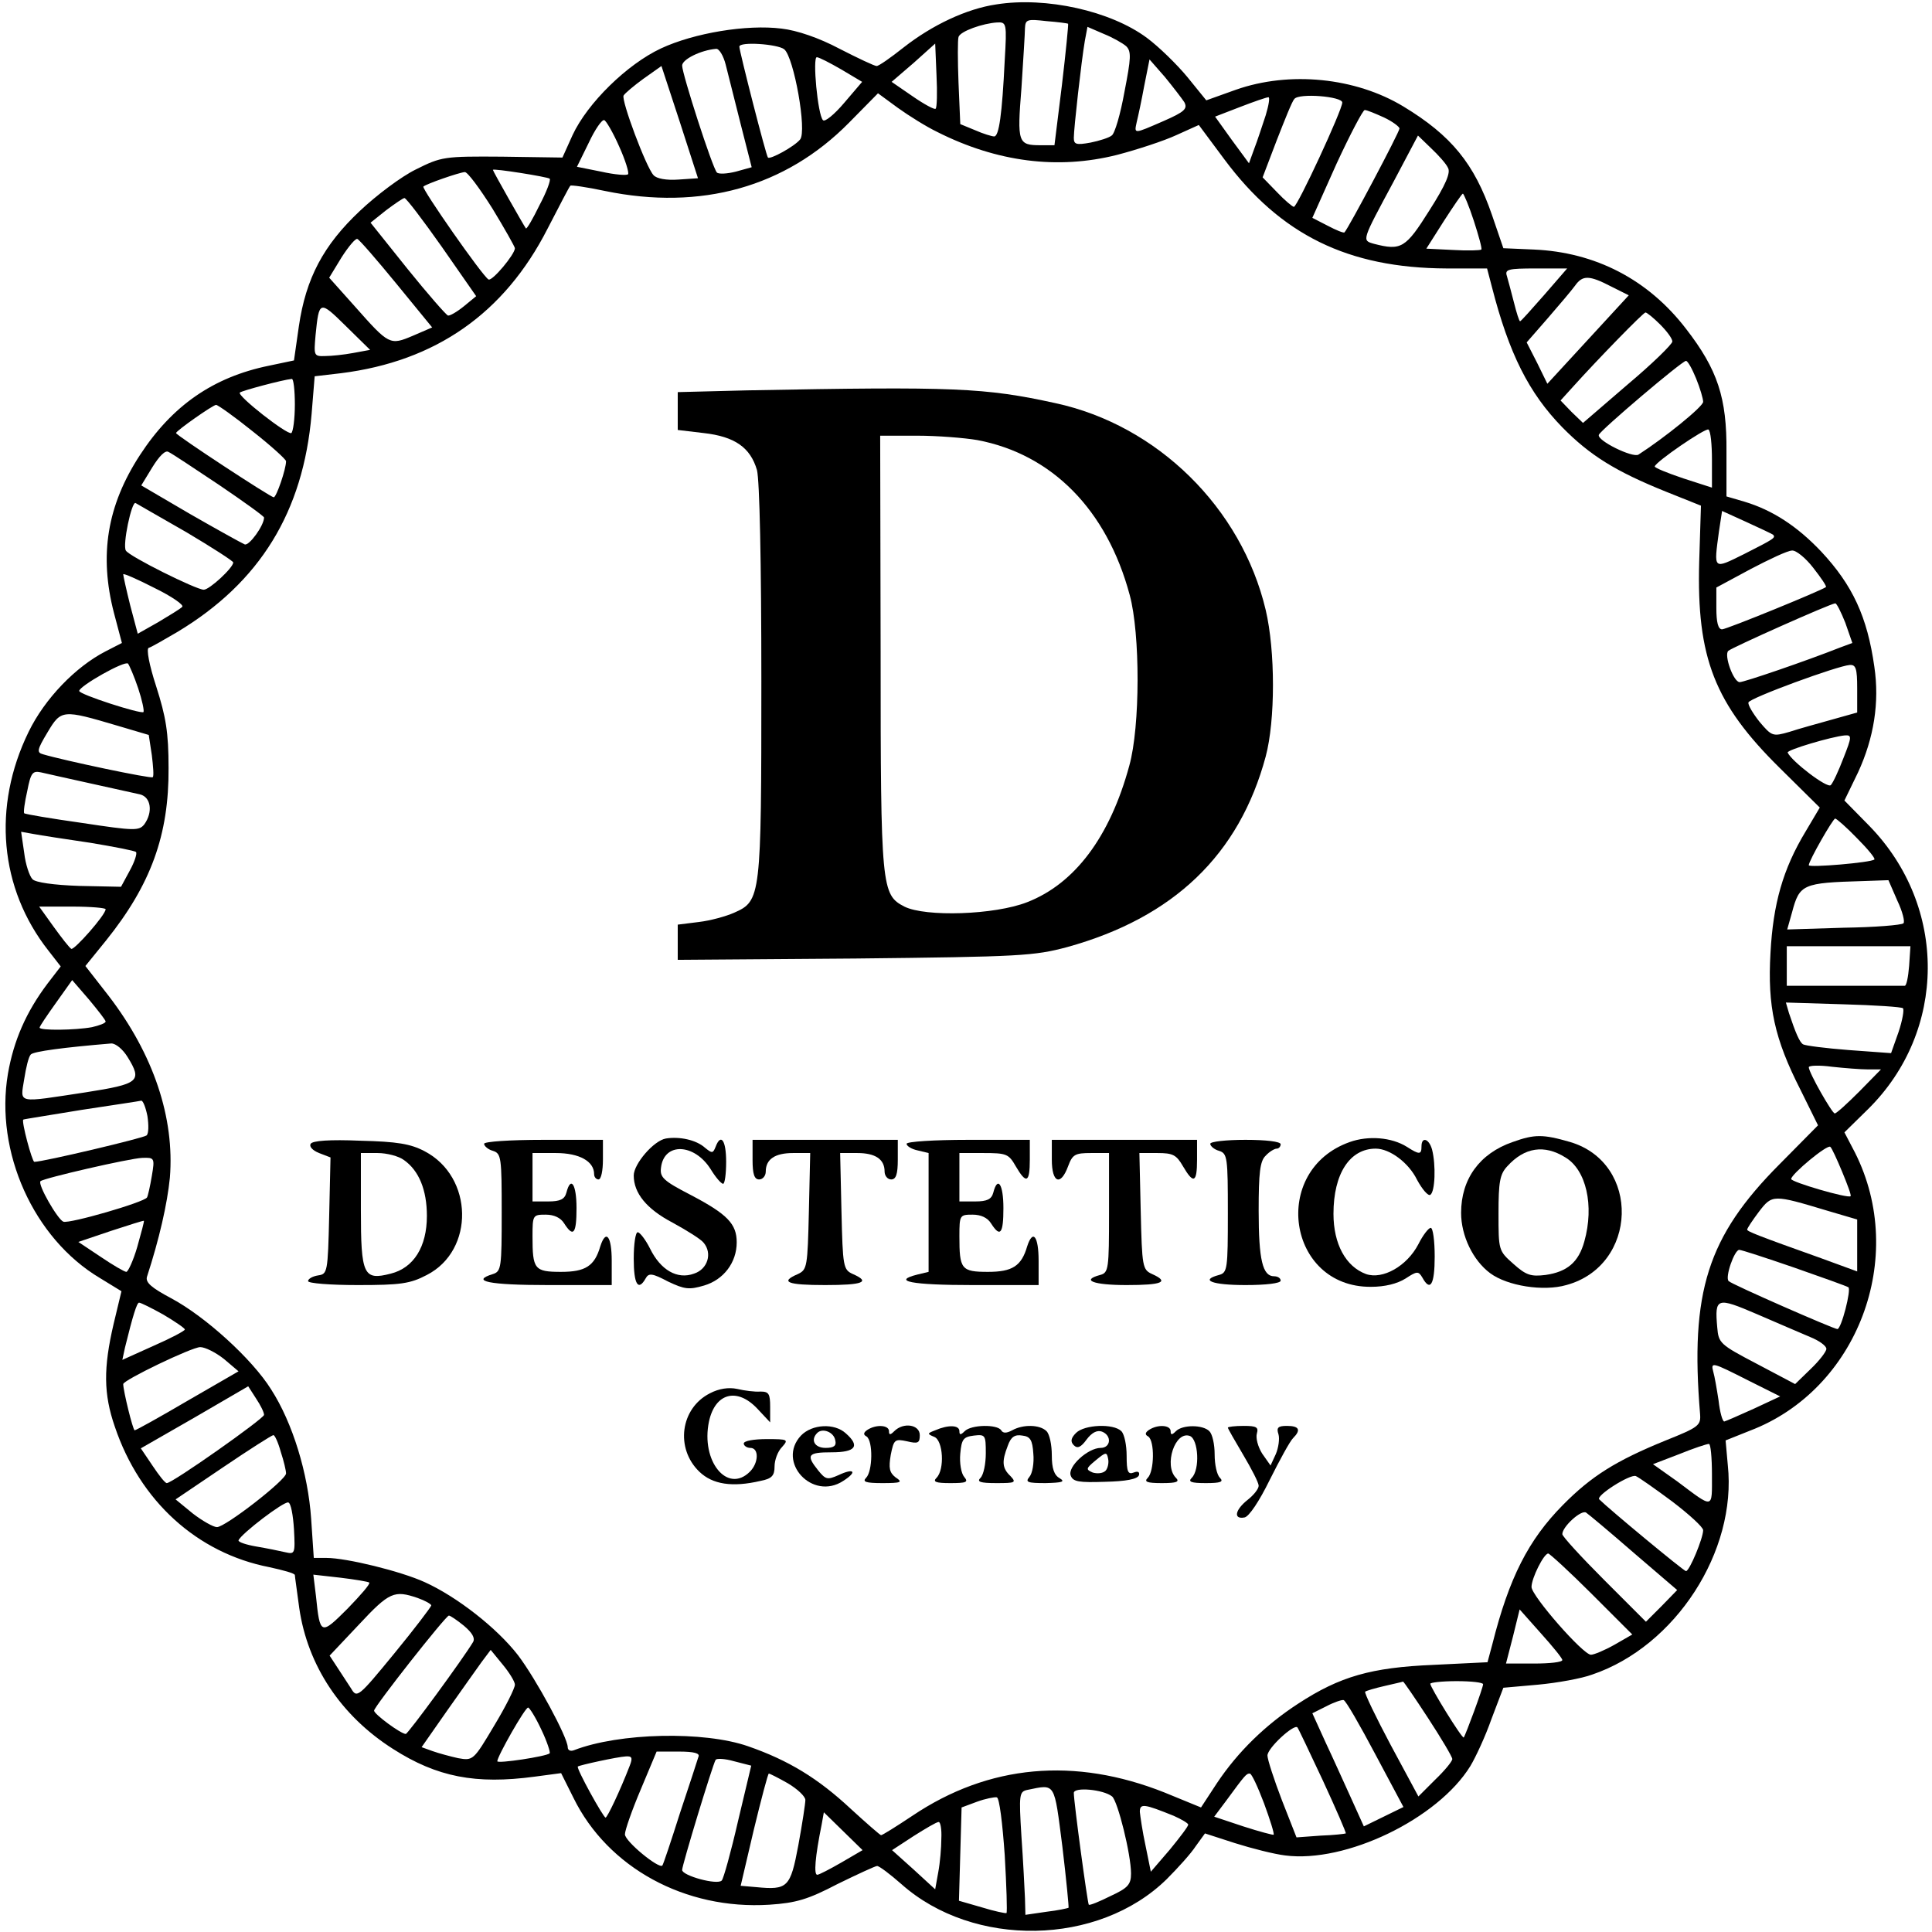 <?xml version="1.0" standalone="no"?>
<!DOCTYPE svg PUBLIC "-//W3C//DTD SVG 20010904//EN"
 "http://www.w3.org/TR/2001/REC-SVG-20010904/DTD/svg10.dtd">
<svg version="1.0" xmlns="http://www.w3.org/2000/svg"
 width="439pt" height="439pt" viewBox="0 0 439 439"
 preserveAspectRatio="xMidYMid meet">
<g transform="translate(0,439) scale(0.1,-0.1)"
fill="#000000" stroke="none">
<path d="M2264 4380 c-68 -10 -146 -47 -211 -98 -29 -23 -56 -42 -61 -42 -5 0
-43 18 -84 39 -47 25 -97 42 -132 46 -79 10 -199 -10 -274 -45 -77 -36 -167
-124 -201 -197 l-23 -51 -137 2 c-132 1 -138 0 -196 -29 -33 -16 -90 -59 -127
-94 -83 -78 -123 -153 -139 -263 l-11 -77 -57 -12 c-127 -26 -220 -91 -293
-203 -75 -115 -93 -228 -59 -359 l18 -68 -37 -19 c-68 -35 -138 -107 -175
-183 -83 -170 -66 -356 45 -497 l28 -36 -30 -39 c-49 -65 -77 -130 -90 -205
-30 -177 58 -374 209 -464 l49 -30 -18 -75 c-23 -99 -23 -158 3 -233 57 -169
187 -287 351 -319 32 -7 58 -14 58 -18 0 -3 5 -37 10 -75 19 -131 95 -245 213
-320 100 -64 188 -81 322 -63 l60 8 28 -56 c78 -159 254 -255 445 -243 61 4
88 12 155 47 45 22 86 41 90 41 5 0 30 -19 55 -41 164 -146 448 -141 603 11
25 25 55 58 66 75 l21 29 68 -22 c38 -12 89 -25 114 -28 138 -18 347 83 421
203 12 20 34 67 48 107 l27 71 79 7 c43 4 99 14 123 23 189 64 329 280 308
476 l-5 56 55 22 c245 93 359 394 239 632 l-24 46 54 53 c179 177 181 460 3
643 l-57 58 31 64 c36 78 49 159 37 240 -16 113 -49 185 -121 262 -55 58 -111
94 -174 113 l-41 12 0 102 c1 122 -20 186 -92 279 -86 112 -206 174 -346 180
l-69 3 -26 76 c-40 116 -92 180 -201 246 -109 66 -259 81 -381 38 l-67 -24
-43 53 c-24 29 -65 69 -92 89 -82 61 -229 94 -342 76z m163 -44 c1 -1 -5 -63
-14 -139 l-17 -137 -31 0 c-52 0 -54 5 -44 130 4 63 8 125 8 136 1 20 5 21 49
16 26 -2 48 -5 49 -6z m-144 -83 c-6 -123 -13 -173 -24 -173 -5 0 -25 6 -43
14 l-34 14 -4 94 c-2 51 -2 98 0 104 4 13 55 31 88 33 21 1 22 -2 17 -86z
m276 32 c12 -12 11 -27 -4 -104 -9 -50 -22 -95 -29 -99 -6 -5 -28 -12 -48 -16
-33 -6 -38 -4 -38 11 0 21 17 173 25 220 l6 32 37 -16 c20 -8 43 -21 51 -28z
m-777 -7 c22 -18 52 -186 36 -205 -13 -16 -68 -46 -73 -41 -4 3 -65 242 -65
252 0 12 87 6 102 -6z m344 -135 c-2 -3 -26 10 -52 28 l-48 33 50 43 49 44 3
-72 c2 -39 1 -74 -2 -76z m-477 100 c5 -21 21 -82 34 -135 l25 -98 -36 -10
c-20 -5 -39 -6 -43 -2 -10 10 -79 224 -79 243 0 14 42 35 77 38 7 1 17 -16 22
-36z m263 -11 l47 -28 -41 -48 c-22 -26 -44 -44 -48 -39 -12 12 -24 143 -14
143 5 0 30 -13 56 -28z m779 -74 c8 -15 1 -22 -47 -43 -69 -30 -67 -30 -61 -2
3 12 11 49 17 82 l12 60 35 -40 c18 -22 38 -48 44 -57z m-1149 -176 c-28 -2
-50 2 -57 10 -17 18 -74 171 -68 181 3 5 23 22 45 38 l41 29 42 -128 41 -127
-44 -3z m588 108 c135 -68 273 -86 408 -52 46 12 107 32 135 45 l51 23 58 -78
c128 -172 281 -247 505 -248 l92 0 11 -42 c39 -152 84 -241 160 -319 63 -64
121 -100 235 -146 l80 -32 -4 -128 c-6 -218 35 -322 183 -468 l91 -90 -32 -54
c-52 -86 -74 -165 -80 -276 -7 -122 9 -195 68 -311 l40 -81 -88 -89 c-163
-164 -203 -289 -180 -567 2 -26 -3 -30 -78 -60 -113 -46 -169 -81 -234 -147
-78 -79 -122 -165 -160 -316 l-11 -41 -123 -6 c-141 -6 -212 -26 -307 -88 -74
-48 -137 -109 -185 -181 l-36 -55 -83 34 c-204 81 -399 64 -573 -53 -36 -24
-68 -44 -71 -44 -2 0 -33 27 -69 60 -74 69 -141 110 -233 142 -100 35 -293 31
-396 -9 -8 -3 -14 0 -14 7 0 22 -72 155 -113 209 -48 62 -139 133 -212 166
-55 25 -178 55 -223 55 l-29 0 -6 89 c-7 103 -42 218 -91 294 -43 69 -150 166
-227 207 -45 24 -59 36 -55 49 28 86 46 165 52 225 11 136 -37 280 -139 413
l-53 68 47 58 c102 127 143 240 142 392 0 81 -6 116 -28 185 -16 49 -23 86
-17 88 5 1 34 18 65 36 188 113 286 273 305 495 l7 86 60 7 c215 27 371 136
469 328 27 52 50 97 52 98 1 2 37 -3 79 -12 218 -45 410 9 554 155 l66 67 45
-33 c25 -18 65 -43 90 -55z m920 67 c0 -17 -102 -237 -110 -237 -3 0 -21 15
-38 33 l-33 34 32 84 c18 46 35 89 40 94 10 14 109 6 109 -8z m-174 -29 c-8
-24 -19 -58 -26 -76 l-12 -33 -39 53 -38 53 57 22 c31 12 60 22 64 22 4 1 1
-18 -6 -41z m269 -5 c19 -9 35 -21 35 -25 0 -8 -116 -227 -125 -236 -2 -2 -19
5 -38 15 l-35 18 55 123 c31 67 60 122 64 122 5 0 24 -8 44 -17z m-1738 -66
c14 -31 23 -60 20 -63 -3 -3 -30 -1 -61 6 l-55 11 27 55 c14 30 30 53 35 51 4
-1 20 -28 34 -60z m1883 -48 c7 -11 -5 -39 -42 -97 -54 -86 -64 -92 -126 -76
-28 8 -28 6 45 142 l55 104 30 -29 c16 -15 34 -35 38 -44z m-2041 -25 c3 -3
-7 -30 -23 -60 -15 -31 -29 -55 -31 -53 -4 5 -75 130 -75 133 0 4 125 -16 129
-20z m-130 -68 c28 -46 51 -87 51 -90 0 -14 -52 -76 -60 -71 -14 8 -152 206
-148 211 6 6 81 32 94 33 6 1 34 -37 63 -83z m2230 -28 c11 -34 19 -63 17 -65
-2 -2 -31 -3 -64 -1 l-61 3 40 63 c22 34 41 62 43 62 2 0 14 -28 25 -62z
m-2345 -59 l78 -112 -28 -23 c-16 -13 -32 -22 -36 -21 -4 1 -46 49 -92 106
l-84 105 35 28 c20 15 39 28 42 28 4 0 42 -50 85 -111z m-103 -84 l81 -99 -44
-19 c-52 -22 -54 -21 -131 66 l-59 66 28 46 c16 25 32 44 36 42 4 -1 44 -47
89 -102z m2608 -25 c-29 -33 -53 -60 -55 -60 -2 0 -8 19 -14 43 -6 23 -13 50
-16 60 -5 15 3 17 66 17 l71 0 -52 -60z m152 19 l40 -20 -92 -100 -93 -101
-23 47 -24 47 48 55 c26 30 54 63 62 74 17 24 32 24 82 -2z m-2858 -151 c-21
-4 -50 -7 -64 -7 -26 -1 -26 1 -22 47 8 80 9 80 69 21 l55 -54 -38 -7z m2969
65 c15 -15 28 -32 28 -39 0 -6 -46 -51 -102 -98 l-101 -87 -26 25 -25 26 29
32 c54 60 159 168 164 168 3 0 18 -12 33 -27z m82 -123 c9 -22 16 -46 16 -53
0 -11 -88 -82 -147 -120 -13 -8 -95 32 -90 45 3 10 189 168 198 168 4 0 14
-18 23 -40z m-3184 -59 c0 -33 -4 -62 -8 -65 -9 -5 -124 85 -117 92 4 4 97 29
118 31 4 1 7 -26 7 -58z m-96 -61 c42 -33 76 -64 76 -68 0 -18 -22 -82 -28
-82 -7 0 -222 141 -222 146 0 5 84 64 91 64 4 0 42 -27 83 -60z m3316 -65 l0
-63 -65 21 c-36 12 -65 24 -65 27 1 10 115 88 122 84 5 -3 8 -34 8 -69z
m-3392 -57 c56 -38 102 -71 102 -74 0 -18 -34 -65 -44 -61 -7 3 -63 34 -124
69 l-111 65 25 41 c16 26 30 40 37 35 7 -3 58 -37 115 -75z m-75 -107 c59 -35
107 -66 107 -69 0 -12 -54 -62 -67 -62 -17 0 -170 76 -177 89 -8 12 13 112 22
108 4 -2 55 -32 115 -66z m3606 -6 c6 -7 3 -9 -66 -44 -71 -35 -69 -37 -57 52
l7 46 55 -25 c31 -14 58 -27 61 -29z m91 -75 c18 -23 31 -42 29 -44 -13 -9
-226 -96 -236 -96 -9 0 -13 16 -13 48 l0 47 78 42 c42 22 84 42 94 42 9 1 31
-17 48 -39z m-3706 -89 c-5 -5 -30 -20 -55 -35 l-46 -26 -17 64 c-9 36 -16 68
-16 71 0 3 32 -11 71 -31 39 -19 68 -39 63 -43z m3779 -36 l16 -46 -27 -10
c-81 -32 -219 -79 -229 -79 -14 0 -36 61 -26 71 7 7 231 107 243 108 3 1 13
-19 23 -44z m-3879 -149 c9 -27 14 -51 12 -54 -6 -5 -146 40 -146 48 0 11 104
70 111 62 3 -4 14 -29 23 -56z m3906 0 l0 -55 -57 -16 c-32 -9 -76 -21 -97
-28 -38 -11 -40 -10 -68 23 -15 19 -27 39 -25 44 3 10 202 83 230 85 14 1 17
-8 17 -53z m-3953 -85 l71 -21 7 -46 c3 -25 5 -48 2 -50 -3 -4 -202 38 -249
52 -15 4 -14 10 10 50 31 52 34 52 159 15z m3922 -73 c-11 -29 -24 -57 -29
-62 -8 -8 -89 54 -98 74 -2 6 99 36 130 39 16 1 16 -3 -3 -51z m-3984 -58 c50
-11 100 -22 113 -25 25 -6 30 -40 10 -68 -12 -15 -22 -15 -141 3 -71 10 -130
20 -132 22 -2 2 1 25 7 51 8 41 12 46 31 42 12 -3 63 -14 112 -25z m4015 -125
c24 -24 42 -46 39 -48 -7 -7 -149 -19 -149 -13 0 10 55 106 60 106 3 0 26 -20
50 -45z m-4015 -10 c54 -9 101 -18 104 -21 3 -3 -3 -22 -14 -42 l-20 -37 -95
2 c-59 2 -99 8 -106 15 -7 7 -16 34 -19 60 l-7 48 28 -5 c16 -3 74 -12 129
-20z m4106 -131 c12 -25 18 -49 14 -52 -4 -4 -65 -9 -135 -10 l-129 -4 11 39
c17 64 24 67 161 71 l58 2 20 -46z m-4071 -20 c0 -13 -72 -94 -78 -90 -4 2
-22 25 -40 50 l-33 46 75 0 c42 0 76 -3 76 -6z m4098 -129 c-2 -25 -6 -45 -10
-45 -5 0 -66 0 -138 0 l-130 0 0 45 0 45 141 0 140 0 -3 -45z m-4098 -126 c0
-4 -14 -9 -31 -13 -38 -7 -119 -8 -119 -1 0 3 17 28 37 56 l37 52 38 -44 c20
-24 38 -47 38 -50z m4084 30 c3 -3 -1 -27 -10 -54 l-17 -48 -96 7 c-52 4 -99
10 -104 13 -8 5 -17 26 -32 71 l-7 24 130 -4 c72 -2 133 -6 136 -9z m-4034
-111 c34 -55 26 -61 -95 -80 -159 -24 -149 -27 -140 30 4 26 10 51 15 56 7 7
75 16 183 25 10 0 26 -13 37 -31z m3955 -28 l29 0 -49 -50 c-27 -27 -52 -50
-56 -50 -6 0 -59 93 -59 105 0 4 24 5 53 1 28 -3 65 -6 82 -6z m-3910 -106 c3
-20 3 -40 -2 -44 -7 -6 -235 -60 -255 -60 -5 0 -30 93 -25 96 1 1 60 10 132
22 72 11 133 20 136 21 4 0 10 -15 14 -35z m3851 -127 c12 -29 21 -53 19 -55
-5 -6 -135 32 -135 39 0 11 83 80 89 73 3 -2 15 -28 27 -57z m-3841 -9 c-4
-24 -9 -46 -11 -49 -7 -11 -176 -60 -190 -55 -13 5 -59 85 -52 92 7 7 203 52
231 53 28 1 29 0 22 -41z m3807 -79 l68 -20 0 -59 0 -59 -82 30 c-146 52 -168
61 -168 65 0 3 12 21 27 41 30 39 32 39 155 2z m-3840 -82 c-9 -31 -21 -57
-25 -57 -4 0 -30 15 -58 34 l-51 34 74 25 c40 13 74 24 75 23 1 -1 -6 -27 -15
-59z m3764 -47 c63 -22 119 -42 124 -45 7 -5 -16 -95 -25 -95 -8 0 -241 102
-247 109 -9 8 13 71 24 71 5 0 60 -18 124 -40z m37 -158 c20 -8 37 -20 37 -27
0 -6 -16 -27 -36 -46 l-35 -34 -87 46 c-84 44 -87 47 -90 83 -6 68 -1 69 90
30 46 -20 100 -43 121 -52z m-3742 51 c27 -16 49 -31 49 -34 0 -3 -32 -20 -71
-37 l-71 -32 6 28 c18 73 27 102 32 102 4 0 28 -12 55 -27z m138 -101 l33 -28
-116 -67 c-63 -37 -117 -67 -120 -67 -4 0 -26 90 -26 105 0 9 156 84 175 84
11 0 35 -12 54 -27z m3464 -49 l72 -36 -60 -28 c-33 -15 -63 -28 -67 -29 -4 0
-10 21 -13 48 -4 26 -9 55 -12 65 -6 23 -3 22 80 -20z m-3373 -78 c-1 -9 -208
-155 -221 -155 -4 0 -18 18 -32 39 l-27 40 122 70 122 71 18 -28 c10 -15 18
-31 18 -37z m38 -84 c7 -21 12 -43 12 -49 0 -15 -138 -122 -157 -122 -8 0 -33
14 -55 31 l-39 32 108 73 c59 40 111 73 114 73 3 1 11 -16 17 -38z m3252 -52
c0 -79 5 -78 -79 -15 l-55 39 60 23 c32 13 62 23 67 23 4 1 7 -31 7 -70z m-90
-61 c38 -29 70 -58 70 -65 0 -18 -31 -93 -39 -93 -5 0 -175 141 -197 163 -9 8
70 58 83 53 7 -3 44 -29 83 -58z m-3132 -63 c3 -56 2 -57 -20 -52 -13 3 -42 9
-66 13 -23 4 -41 10 -40 14 6 15 103 89 113 86 6 -1 11 -29 13 -61z m3045 -54
l98 -84 -35 -36 -36 -36 -95 95 c-52 52 -95 99 -95 104 0 17 43 56 54 49 6 -4
55 -45 109 -92z m-96 -93 l92 -92 -40 -23 c-23 -13 -47 -23 -54 -23 -18 0
-135 134 -135 154 0 20 28 76 38 76 3 0 48 -41 99 -92z m-2778 26 c3 -3 -20
-29 -49 -59 -61 -61 -63 -61 -72 28 l-6 49 62 -7 c33 -4 63 -9 65 -11z m110
-35 c17 -6 31 -14 31 -17 -1 -4 -38 -53 -84 -109 -82 -100 -85 -102 -98 -80
-8 12 -22 34 -32 49 l-17 26 67 71 c69 74 80 78 133 60z m2601 -141 c0 -5 -29
-8 -64 -8 l-64 0 16 62 15 61 48 -54 c27 -30 49 -57 49 -61z m-2496 78 c19
-16 26 -28 21 -37 -22 -37 -148 -209 -153 -209 -11 0 -72 45 -72 53 0 9 163
216 170 216 3 0 18 -10 34 -23z m116 -134 c0 -8 -21 -50 -47 -93 -47 -79 -48
-80 -82 -74 -18 4 -44 11 -58 16 l-25 9 58 83 c32 45 67 95 78 110 l21 28 27
-33 c15 -18 28 -39 28 -46z m2075 -76 c30 -46 55 -88 55 -93 0 -5 -17 -26 -39
-47 l-38 -38 -63 117 c-34 64 -60 118 -58 121 2 2 22 8 44 13 21 5 40 9 42 10
1 1 27 -37 57 -83z m125 77 c0 -8 -40 -116 -44 -121 -4 -3 -76 114 -76 122 0
3 27 6 60 6 33 0 60 -3 60 -7z m-245 -159 l64 -120 -45 -22 -45 -22 -28 62
c-16 35 -42 93 -59 129 l-30 66 32 16 c17 9 35 15 39 14 5 -1 37 -57 72 -123z
m-1895 56 c13 -27 21 -52 19 -54 -7 -7 -119 -24 -119 -18 0 11 63 122 70 122
3 0 17 -22 30 -50z m1776 -116 c30 -65 53 -118 52 -120 -2 -1 -28 -4 -57 -5
l-55 -4 -33 84 c-18 47 -33 93 -33 102 0 17 60 72 68 64 2 -2 28 -57 58 -121z
m-1419 54 c-2 -7 -21 -65 -42 -128 -20 -63 -38 -117 -40 -119 -8 -8 -85 55
-85 71 0 9 16 55 36 102 l36 86 50 0 c36 0 49 -4 45 -12z m-156 -20 c-22 -57
-51 -118 -55 -118 -5 0 -67 112 -63 116 3 3 90 22 109 23 14 1 16 -3 9 -21z
m246 -126 c-16 -70 -33 -131 -37 -135 -10 -11 -90 11 -90 24 0 11 69 238 76
250 2 4 21 3 42 -3 l39 -10 -30 -126z m113 86 c22 -13 40 -30 40 -38 0 -8 -7
-54 -16 -103 -18 -96 -24 -102 -96 -95 l-35 3 30 128 c17 70 32 127 34 127 2
0 22 -10 43 -22z m1082 -45 c14 -38 24 -70 22 -72 -1 -1 -32 7 -69 19 l-66 22
27 36 c44 60 46 62 54 62 4 0 18 -30 32 -67z m-458 -99 c9 -75 15 -138 14
-139 -2 -1 -24 -6 -50 -9 l-48 -7 -1 38 c-1 21 -4 84 -8 140 -6 97 -5 102 14
106 64 13 60 19 79 -129z m113 114 c13 -11 43 -132 43 -175 0 -25 -7 -33 -46
-51 -26 -13 -48 -22 -50 -20 -3 4 -34 233 -34 254 0 14 67 8 87 -8z m-244
-133 c4 -70 6 -130 4 -132 -2 -1 -27 4 -56 13 l-52 15 3 106 3 106 35 13 c19
7 40 11 45 10 6 -1 13 -60 18 -131z m384 89 c18 -8 33 -17 33 -20 0 -4 -19
-29 -42 -57 l-43 -50 -12 59 c-7 32 -12 67 -13 77 0 20 10 18 77 -9z m-755
-106 c-26 -15 -51 -28 -55 -28 -8 0 -5 40 10 114 l5 28 44 -43 44 -43 -48 -28z
m227 55 c0 -21 -3 -56 -7 -77 l-7 -39 -49 45 -49 44 49 32 c27 17 52 32 57 32
4 0 7 -17 6 -37z"/>
<path d="M1698 3503 l-158 -4 0 -43 0 -43 59 -7 c71 -8 106 -33 121 -84 6 -23
10 -207 10 -480 0 -492 -1 -499 -62 -526 -18 -8 -54 -18 -80 -21 l-48 -6 0
-40 0 -40 403 3 c377 4 407 6 482 26 242 67 391 210 451 433 22 82 22 240 0
333 -55 232 -246 420 -478 470 -160 35 -228 38 -700 29z m523 -113 c169 -32
294 -158 346 -352 24 -88 24 -299 -1 -388 -44 -162 -124 -268 -232 -310 -74
-29 -231 -34 -279 -10 -52 27 -54 41 -54 578 l-1 492 84 0 c46 0 108 -5 137
-10z"/>
<path d="M1513 1803 c-28 -5 -73 -58 -73 -84 0 -40 29 -76 88 -107 33 -18 65
-38 71 -46 20 -24 9 -60 -22 -70 -38 -14 -76 8 -100 57 -10 20 -23 37 -28 37
-5 0 -9 -27 -9 -60 0 -58 10 -75 27 -45 7 13 15 12 51 -7 38 -18 48 -19 82 -9
44 13 74 52 74 98 0 42 -21 64 -105 108 -62 32 -70 40 -67 62 7 58 76 55 113
-4 11 -18 23 -32 28 -33 4 0 7 23 7 50 0 49 -12 66 -24 34 -6 -15 -8 -15 -24
-2 -20 18 -58 26 -89 21z"/>
<path d="M3067 1795 c-181 -64 -142 -330 48 -329 32 0 60 7 79 19 26 17 29 17
38 2 18 -33 28 -16 28 48 0 36 -4 65 -9 65 -5 0 -18 -17 -28 -37 -26 -50 -81
-81 -119 -68 -46 17 -74 68 -74 137 0 91 37 148 96 148 32 0 75 -32 94 -71 12
-22 25 -37 30 -34 11 7 13 68 4 103 -7 25 -24 30 -24 7 0 -19 -5 -19 -33 -1
-35 22 -88 26 -130 11z"/>
<path d="M3437 1795 c-75 -26 -117 -84 -117 -161 0 -52 27 -108 66 -137 39
-29 121 -42 173 -27 163 44 170 277 9 325 -62 18 -81 18 -131 0z m120 -35 c47
-28 66 -109 43 -191 -13 -47 -39 -69 -88 -76 -33 -4 -44 -1 -73 25 -34 30 -34
31 -34 115 0 71 3 89 20 107 39 43 84 50 132 20z"/>
<path d="M706 1791 c-4 -6 4 -15 19 -21 l26 -10 -3 -132 c-3 -129 -4 -133 -25
-136 -13 -2 -23 -8 -23 -13 0 -5 50 -9 113 -9 97 0 119 3 157 23 109 56 106
223 -5 281 -32 17 -63 22 -146 24 -70 3 -109 0 -113 -7z m212 -37 c34 -24 52
-68 52 -127 0 -70 -30 -118 -82 -131 -62 -16 -68 -4 -68 145 l0 129 38 0 c21
0 48 -7 60 -16z"/>
<path d="M1100 1791 c0 -5 9 -13 20 -16 19 -6 20 -15 20 -140 0 -125 -1 -134
-20 -140 -52 -16 -9 -25 125 -25 l145 0 0 55 c0 56 -13 73 -26 33 -13 -45 -34
-58 -89 -58 -61 0 -65 6 -65 81 0 48 1 49 30 49 19 0 34 -7 42 -20 21 -33 28
-23 28 35 0 54 -13 74 -23 35 -4 -15 -14 -20 -41 -20 l-36 0 0 55 0 55 53 0
c54 0 87 -19 87 -48 0 -7 5 -12 10 -12 6 0 10 20 10 45 l0 45 -135 0 c-77 0
-135 -4 -135 -9z"/>
<path d="M1710 1755 c0 -33 4 -45 15 -45 8 0 15 8 15 18 0 28 21 42 62 42 l39
0 -3 -132 c-3 -127 -4 -133 -25 -143 -42 -18 -24 -25 62 -25 86 0 104 7 63 25
-22 10 -23 16 -26 143 l-3 132 39 0 c41 0 62 -14 62 -42 0 -10 7 -18 15 -18
11 0 15 12 15 45 l0 45 -165 0 -165 0 0 -45z"/>
<path d="M2060 1791 c0 -5 11 -12 25 -15 l25 -6 0 -135 0 -135 -25 -6 c-60
-15 -14 -24 125 -24 l150 0 0 55 c0 56 -13 73 -26 33 -13 -45 -34 -58 -89 -58
-61 0 -65 6 -65 81 0 48 1 49 30 49 19 0 34 -7 42 -20 21 -33 28 -23 28 35 0
54 -13 74 -23 35 -4 -15 -14 -20 -41 -20 l-36 0 0 55 0 55 55 0 c52 0 57 -2
73 -30 24 -41 32 -38 32 15 l0 45 -140 0 c-77 0 -140 -4 -140 -9z"/>
<path d="M2390 1755 c0 -53 20 -61 37 -15 10 27 16 30 52 30 l41 0 0 -136 c0
-127 -1 -136 -20 -141 -45 -12 -15 -23 60 -23 81 0 98 7 58 25 -22 10 -23 16
-26 143 l-3 132 41 0 c35 0 43 -4 58 -30 24 -41 32 -38 32 15 l0 45 -165 0
-165 0 0 -45z"/>
<path d="M2750 1791 c0 -5 9 -13 20 -16 19 -6 20 -15 20 -142 0 -126 -1 -135
-20 -140 -45 -12 -15 -23 60 -23 47 0 80 4 80 10 0 6 -7 10 -15 10 -26 0 -35
37 -35 149 0 86 3 113 16 125 8 9 20 16 25 16 5 0 9 5 9 10 0 6 -33 10 -80 10
-44 0 -80 -4 -80 -9z"/>
<path d="M1613 1224 c-67 -34 -79 -125 -24 -178 30 -29 75 -36 139 -21 26 5
32 12 32 33 0 14 7 34 17 44 15 17 14 18 -35 18 -29 0 -52 -4 -52 -10 0 -5 7
-10 15 -10 20 0 19 -34 -1 -54 -51 -51 -112 24 -93 114 14 65 64 78 110 29
l29 -31 0 35 c0 30 -3 35 -22 35 -13 -1 -36 2 -53 6 -19 4 -41 1 -62 -10z"/>
<path d="M1820 1128 c-56 -60 26 -149 96 -103 33 21 25 30 -11 13 -25 -11 -29
-10 -46 11 -28 35 -24 41 31 41 54 0 65 14 32 43 -26 24 -77 21 -102 -5z m78
-11 c3 -12 -3 -17 -22 -17 -25 0 -35 18 -19 34 12 12 38 2 41 -17z"/>
<path d="M1971 1141 c-9 -6 -10 -11 -2 -15 15 -10 14 -79 -1 -94 -9 -9 -1 -12
37 -12 43 0 47 2 30 13 -14 11 -16 21 -11 51 7 35 9 37 37 31 25 -6 29 -4 29
14 0 24 -37 30 -58 9 -9 -9 -12 -9 -12 0 0 14 -29 16 -49 3z"/>
<path d="M2125 1140 c-18 -7 -19 -8 -2 -15 20 -8 24 -74 5 -93 -9 -9 -2 -12
31 -12 37 0 42 2 32 14 -7 8 -11 32 -9 53 3 33 7 38 31 41 26 3 27 1 27 -40 0
-24 -5 -49 -12 -56 -9 -9 -1 -12 36 -12 43 0 46 1 32 16 -19 18 -20 33 -6 69
7 20 16 26 33 23 18 -2 23 -10 25 -41 2 -21 -2 -45 -9 -53 -10 -12 -4 -14 37
-14 38 1 45 3 32 11 -13 7 -18 23 -18 52 0 24 -5 48 -12 55 -15 15 -53 16 -78
2 -13 -7 -21 -7 -25 0 -9 14 -68 13 -83 -2 -9 -9 -12 -9 -12 0 0 14 -25 15
-55 2z"/>
<path d="M2445 1134 c-12 -12 -13 -20 -5 -28 8 -8 16 -5 29 13 12 16 24 22 35
18 23 -9 20 -37 -3 -37 -29 0 -76 -43 -68 -63 5 -14 19 -16 78 -14 47 1 74 6
77 15 2 7 -2 10 -12 6 -13 -5 -16 2 -16 38 0 24 -5 49 -12 56 -18 18 -84 15
-103 -4z m67 -86 c-6 -6 -19 -7 -29 -4 -16 7 -16 9 7 28 23 19 25 19 28 3 2
-9 -1 -22 -6 -27z"/>
<path d="M2611 1141 c-9 -6 -10 -11 -2 -15 15 -10 14 -79 -1 -94 -9 -9 -2 -12
32 -12 34 0 41 3 32 12 -28 28 -2 108 32 95 19 -8 23 -76 4 -95 -9 -9 -2 -12
32 -12 34 0 41 3 32 12 -7 7 -12 30 -12 53 0 23 -5 46 -12 53 -15 15 -61 15
-76 0 -9 -9 -12 -9 -12 0 0 14 -29 16 -49 3z"/>
<path d="M2790 1146 c0 -2 16 -30 35 -62 19 -32 35 -63 35 -70 0 -7 -11 -21
-25 -32 -29 -23 -33 -45 -7 -40 10 2 33 36 57 85 23 46 46 88 53 95 19 19 14
28 -14 28 -20 0 -24 -4 -19 -19 3 -10 0 -31 -6 -45 l-12 -26 -19 27 c-10 16
-15 36 -12 46 4 14 -1 17 -30 17 -20 0 -36 -2 -36 -4z"/>
</g>
</svg>
